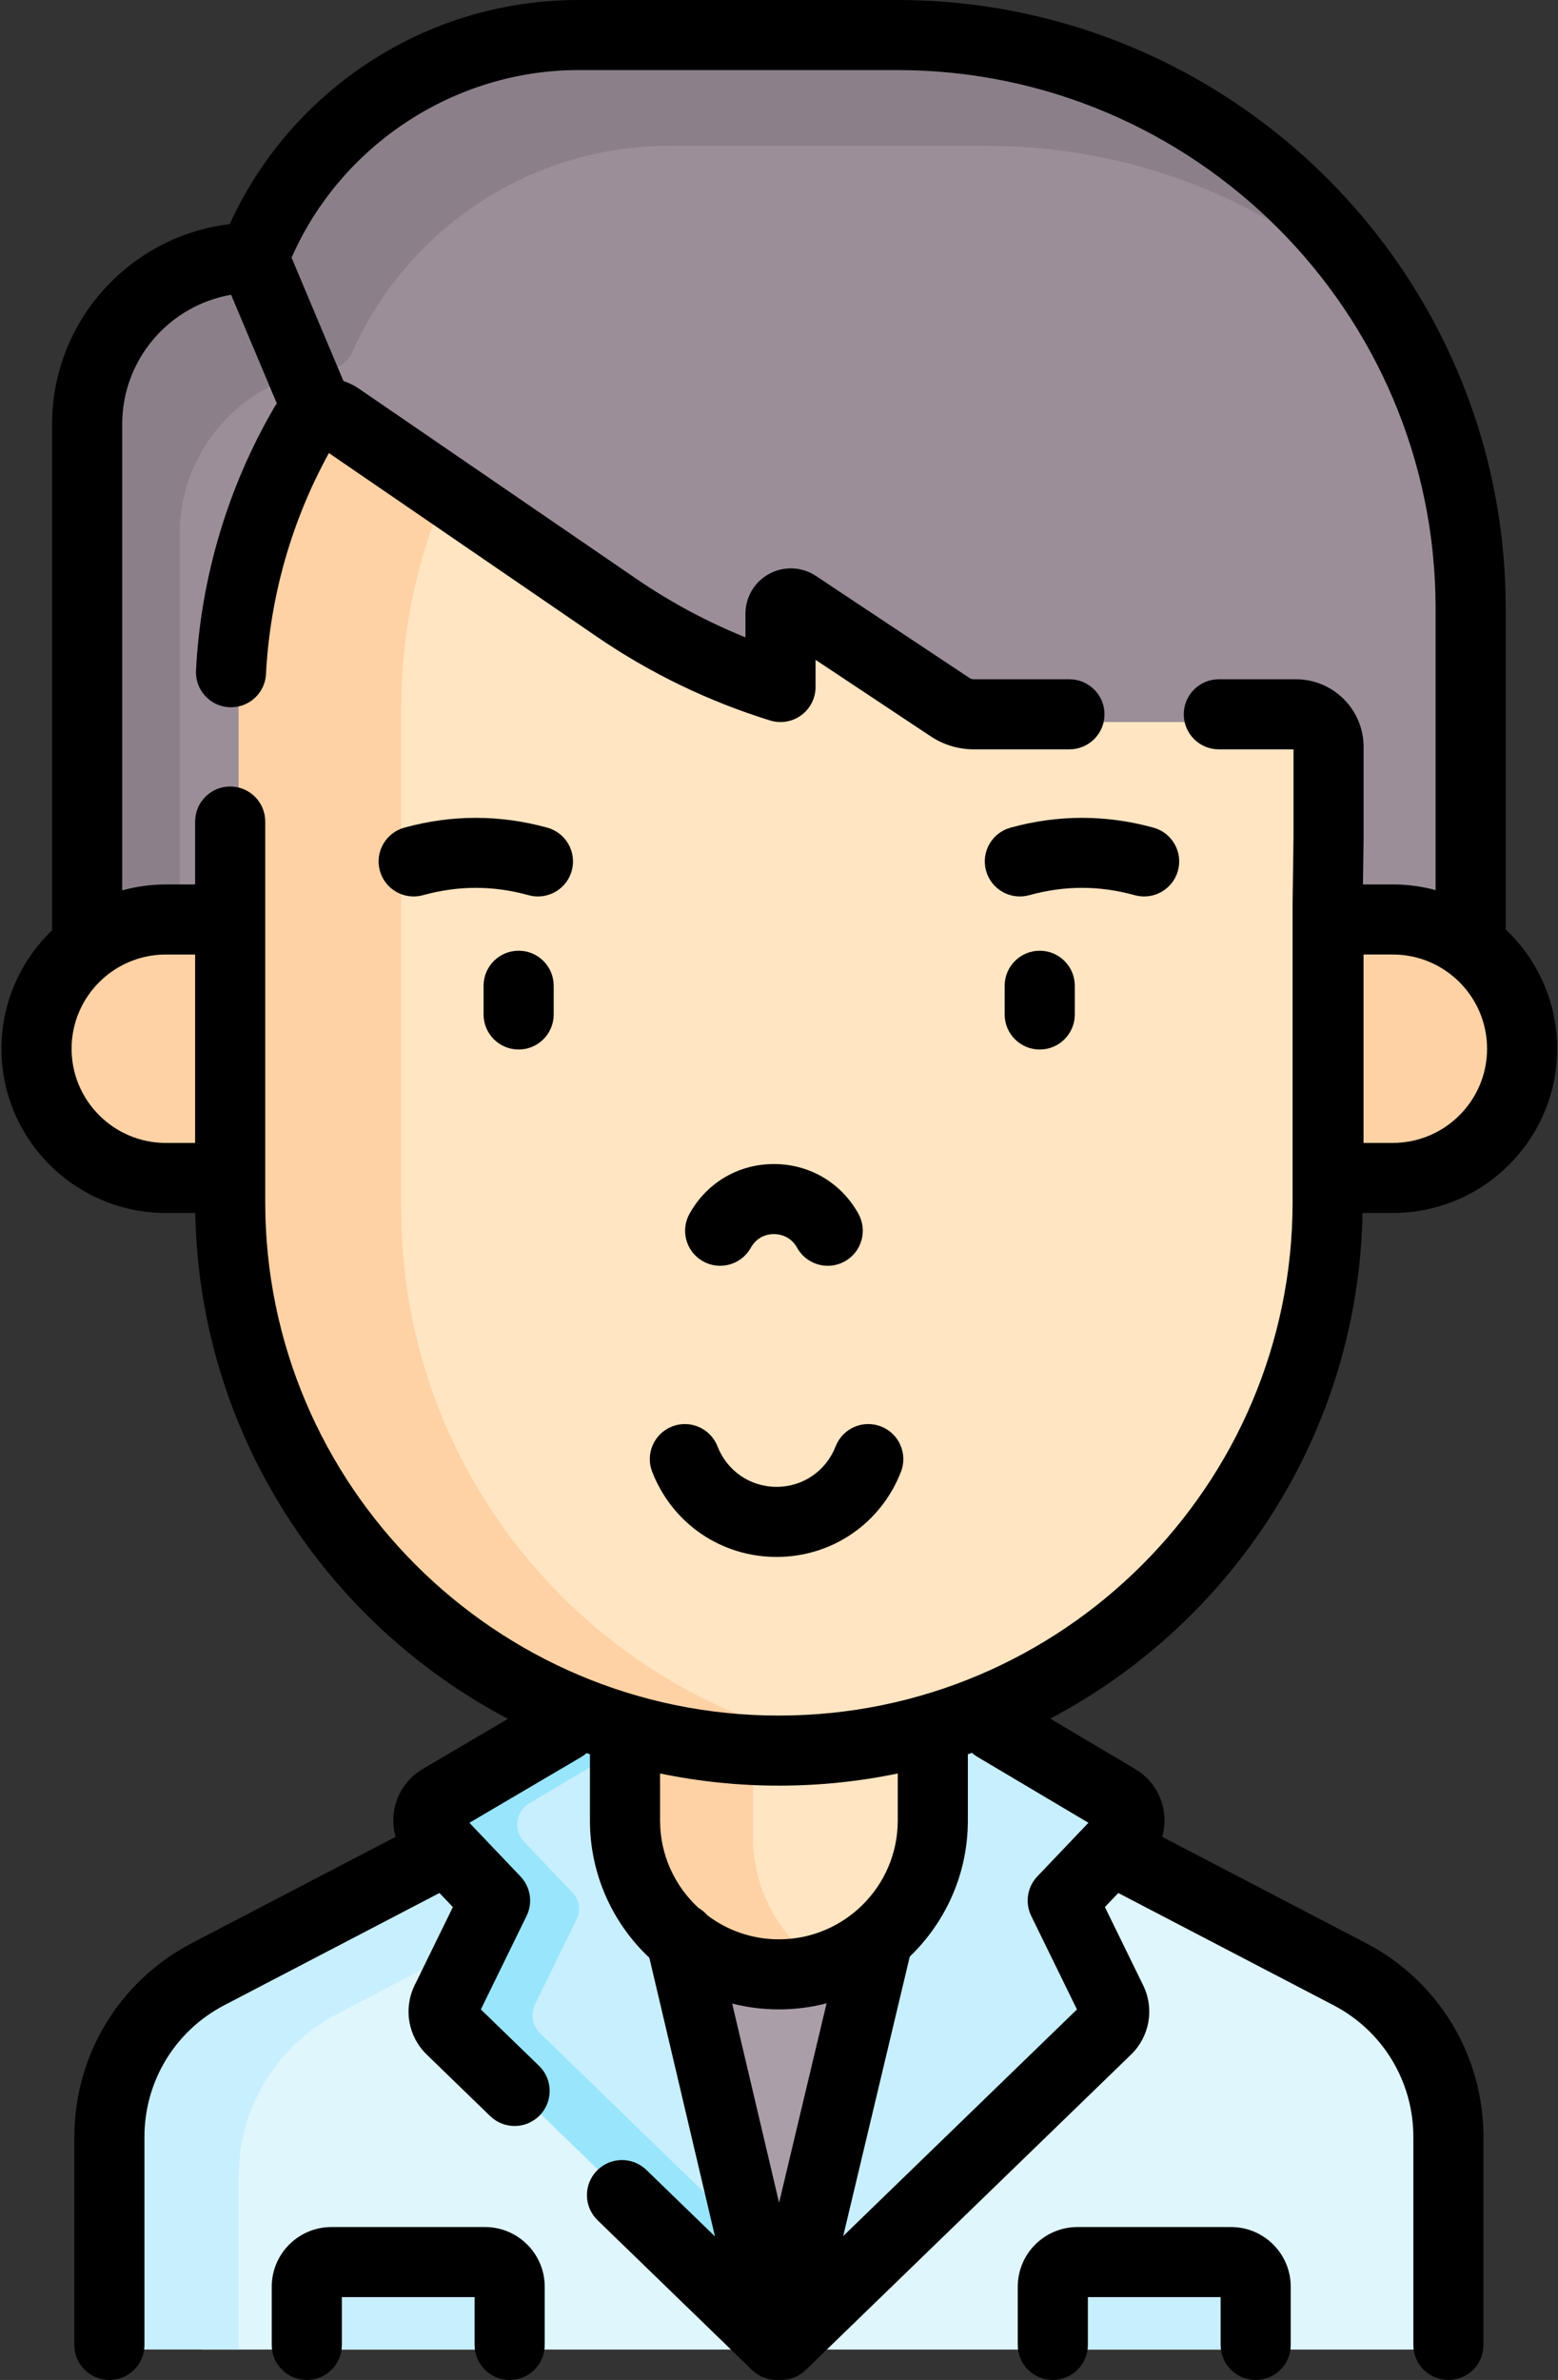 <svg xmlns="http://www.w3.org/2000/svg" width="112" height="171" viewBox="0 0 112 171">
    <rect x="0" y="0" width="112" height="171" fill="#333333" stroke="none"/>
    <g fill="none">
        <g>
            <path fill="#DFF6FD" d="M94.395 139.225l-17.1-8.923-9.056-3.903H46.115l.249.16-34.811 18.36v20.895h88.343c.868 0 1.572-.704 1.572-1.572v-13.349c0-4.903-2.726-9.4-7.073-11.668z" transform="translate(3 3)"/>
            <path fill="#9B8E99" d="M103.062 64.372v-23.09c0-22.707-18.407-41.115-41.113-41.115H39.12c-10.617 0-19.68 6.63-23.291 15.974-6.588 0-11.928 5.34-11.928 11.929v47.164h97.566l1.594-10.862z" transform="translate(3 3)"/>
            <path fill="#8B8089" d="M9.915 72.822V35.385c0-6.194 4.721-11.286 10.761-11.872.722-.07 1.345-.53 1.64-1.193C26.2 13.58 34.952 7.482 45.134 7.482h22.827c11.095 0 21.161 4.397 28.557 11.54C89.2 7.678 76.452.167 61.949.167H39.12c-10.617 0-19.68 6.63-23.291 15.974-6.588 0-11.928 5.34-11.928 11.929v47.164h6.014v-2.412z" transform="translate(3 3)"/>
            <path fill="#AA9EA9" d="M65.202 119.617L60.596 136.636 53.649 165.812 53.314 165.812 46.367 136.636 41.795 119.731 48.166 116.81 59.494 116.81z" transform="translate(3 3)"/>
            <g>
                <path fill="#C8EFFE" d="M8.795 44.181c0-4.903 2.726-9.4 7.072-11.668l17.1-8.923 9.057-3.903H68.65L62.88 17.2H33.366l-9.057 3.903-17.1 8.923C2.862 32.294.137 36.791.137 41.694v13.35c0 .867.703 1.57 1.571 1.57h7.087V44.182z" transform="translate(3 3) translate(5.36 109.199)"/>
                <path fill="#FFE5C2" d="M59.153 13.994v5.014c0 6.092-4.939 11.031-11.03 11.031-6.092 0-11.031-4.939-11.031-11.03V.105h22.061v13.888z" transform="translate(3 3) translate(5.36 109.199)"/>
                <path fill="#FED2A4" d="M45.774 19.817V.914h13.379V.106H37.092v18.902c0 6.093 4.939 11.031 11.03 11.031 1.188 0 2.33-.19 3.401-.536-3.425-1.873-5.749-5.508-5.749-9.686z" transform="translate(3 3) translate(5.36 109.199)"/>
                <path fill="#C8EFFE" d="M41.008 27.437l6.947 29.176-23.323-22.624c-.553-.536-.7-1.37-.362-2.063l3.51-7.178-4.29-4.509c-.791-.827-.607-2.177.378-2.763l8.756-5.2 4.06-1.858 4.324 17.02z" transform="translate(3 3) translate(5.36 109.199)"/>
                <path fill="#99E6FC" d="M30.46 33.882c-.552-.536-.7-1.37-.361-2.064l3.006-6.147c.303-.62.189-1.362-.287-1.862l-3.5-3.678c-.79-.827-.606-2.177.379-2.763l7.606-4.516-.618-2.434-4.061 1.859-8.756 5.199c-.985.586-1.169 1.936-.378 2.763l4.29 4.509-3.51 7.178c-.338.693-.19 1.527.362 2.063l23.323 22.624-1.784-7.492-15.71-15.24z" transform="translate(3 3) translate(5.36 109.199)"/>
                <path fill="#C8EFFE" d="M72.377 17.476c.985.586 1.169 1.936.378 2.763l-4.29 4.509 3.51 7.178c.338.693.19 1.527-.362 2.063L48.29 56.613l6.947-29.176 4.41-17.234 3.974 2.074 8.756 5.199z" transform="translate(3 3) translate(5.36 109.199)"/>
            </g>
            <path fill="#FED2A4" d="M97.483 82.128h-11.98V63.592h11.98c5.119 0 9.268 4.15 9.268 9.268s-4.15 9.268-9.268 9.268z" transform="translate(3 3)"/>
            <path fill="#FFE5C2" d="M90.538 48.879H67.453c-.606 0-1.196-.178-1.702-.513L54.748 41.05c-.492-.328-1.152.027-1.152.617v3.275c0 .991-.986 1.674-1.919 1.337-3.463-1.253-6.777-2.948-9.848-5.054L24.983 29.67l-5.805 26.633.467 34.656 7.27 17.327 21.49 12.995 8.701 1.078-.134.67c20.033-1.822 35.838-19.12 35.838-39.633V62.438l.067-4.73v-6.491c0-1.292-1.048-2.338-2.339-2.338z" transform="translate(3 3)"/>
            <path fill="#FED2A4" d="M9.541 82.128h9.636V63.592H9.541c-5.118 0-9.267 4.15-9.267 9.268s4.149 9.268 9.267 9.268z" transform="translate(3 3)"/>
            <path fill="#FED2A4" d="M37.36 111.671c-7.118-7.114-11.52-16.949-11.52-27.808v-35.95c0-5.496 1.132-10.728 3.168-15.482l-7.076-4.853c-.814-.556-1.94-.318-2.439.533-3.393 5.818-5.339 12.584-5.339 19.803v35.949c0 10.86 4.401 20.694 11.52 27.808 7.052 7.056 16.777 11.443 27.525 11.52 2.067.013 4.099-.138 6.083-.44-8.504-1.277-16.118-5.273-21.922-11.08z" transform="translate(3 3)"/>
            <g fill="#C8EFFE">
                <path d="M14.757 6.035V1.857c0-.974-.79-1.764-1.765-1.764H1.981C1.007.093.216.883.216 1.857v4.178h14.54zM68.227 6.035V1.857c0-.974-.79-1.764-1.765-1.764H55.451c-.975 0-1.765.79-1.765 1.764v4.178h14.54z" transform="translate(3 3) translate(19.428 159.779)"/>
            </g>
        </g>
        <g fill="#000">
            <path d="M97.949 87.153h2.177c6.515 0 11.815-5.295 11.815-11.804 0-3.37-1.424-6.413-3.7-8.566V43.71C108.24 19.61 88.612 0 64.485 0H41.59C35.916 0 30.467 1.71 25.83 4.945c-4.076 2.845-7.272 6.68-9.317 11.16-7.18.85-12.768 6.97-12.768 14.368v36.368c-2.24 2.15-3.64 5.168-3.64 8.509 0 6.508 5.3 11.803 11.816 11.803h2.115c.29 15.768 9.336 29.435 22.477 36.344l-6.133 3.608c-1.134.673-1.888 1.809-2.068 3.114-.082.599-.033 1.194.126 1.757l-14.647 7.635c-5.21 2.717-8.447 8.05-8.447 13.922v14.95c0 1.39 1.128 2.517 2.52 2.517 1.391 0 2.52-1.127 2.52-2.517v-14.95c0-3.989 2.198-7.614 5.738-9.459l15.47-8.064.964 1.012-2.75 5.62c-.82 1.677-.47 3.679.872 4.979l4.56 4.42c.49.474 1.122.71 1.754.71.658 0 1.315-.256 1.809-.764.97-.999.945-2.592-.054-3.56l-4.18-4.05 3.286-6.718c.463-.945.288-2.079-.439-2.84l-3.512-3.685-.01-.01-.148-.156 8.059-4.74c.134-.08.257-.17.371-.269l.235.083v4.762c0 3.885 1.645 7.39 4.273 9.867l4.717 20.017-4.931-4.778c-1-.968-2.595-.944-3.563.054-.969.998-.945 2.591.054 3.56l11.11 10.766c.483.467 1.116.71 1.756.71.056 0 .111-.007.167-.011.056.004.112.01.167.01.64 0 1.273-.242 1.756-.71l23.392-22.668c1.342-1.3 1.692-3.302.871-4.98l-2.75-5.62.964-1.01 15.47 8.063c3.54 1.845 5.74 5.47 5.74 9.459v14.95c0 1.39 1.127 2.517 2.52 2.517 1.391 0 2.519-1.127 2.519-2.517v-14.95c0-5.871-3.237-11.206-8.447-13.922l-14.647-7.635c.16-.563.208-1.159.126-1.758-.18-1.306-.934-2.44-2.068-3.113l-6.105-3.622c13.125-6.914 22.159-20.573 22.448-36.33zm2.177-5.035H98.02V68.581h2.106c3.736 0 6.776 3.036 6.776 6.769 0 3.732-3.04 6.768-6.776 6.768zM5.146 75.35c0-3.732 3.04-6.768 6.775-6.768h2.106v13.537h-2.106c-3.736 0-6.775-3.036-6.775-6.769zm50.847 52.948c2.927 0 5.785-.302 8.544-.875v3.382c0 4.706-3.832 8.535-8.544 8.535-1.928 0-3.71-.642-5.14-1.723-.184-.215-.402-.395-.643-.537-1.696-1.56-2.76-3.795-2.76-6.275v-3.382c2.759.573 5.616.875 8.543.875zm0 16.076c1.184 0 2.332-.153 3.428-.438l-3.415 14.33-3.372-14.312c1.074.274 2.2.42 3.36.42zm14.26-18.15l7.991 4.742-.153.16c0 .002-.001.003-.002.003l-3.518 3.69c-.726.763-.901 1.896-.439 2.842l3.287 6.717-16.804 16.283 4.785-20.08c2.571-2.471 4.176-5.938 4.176-9.775v-4.763c.097-.033.193-.068.29-.102.117.104.246.2.386.283zm-14.26-2.96c-20.36 0-36.926-16.549-36.926-36.89V59.028c0-1.39-1.128-2.518-2.52-2.518-1.392 0-2.52 1.127-2.52 2.518v4.52h-2.106c-1.086 0-2.137.15-3.136.425V30.473c0-4.652 3.388-8.526 7.829-9.293l3.286 7.806c-.059.085-.118.17-.17.26-3.348 5.726-5.298 12.27-5.64 18.924-.072 1.389.996 2.572 2.386 2.644 1.396.067 2.574-.997 2.646-2.384.286-5.56 1.847-11.03 4.523-15.878L42.88 45.73c3.838 2.629 8.037 4.66 12.482 6.036.766.237 1.596.096 2.24-.378.645-.475 1.026-1.227 1.026-2.026v-1.953l8.275 5.495c.922.612 1.995.936 3.102.936h6.874c1.392 0 2.52-1.127 2.52-2.517s-1.128-2.517-2.52-2.517h-6.874c-.111 0-.219-.033-.312-.094l-11.037-7.329c-1.003-.666-2.286-.727-3.347-.159s-1.721 1.67-1.721 2.872v1.698c-2.761-1.116-5.394-2.527-7.859-4.216L25.773 27.906c-.336-.23-.702-.404-1.083-.528l-3.73-8.864c3.559-8.102 11.725-13.48 20.63-13.48h22.895c21.348 0 38.716 17.35 38.716 38.676v20.244c-.981-.264-2.012-.408-3.075-.408h-2.148l.047-3.342v-6.539c0-2.68-2.182-4.86-4.864-4.86h-5.543c-1.392 0-2.52 1.127-2.52 2.518 0 1.39 1.128 2.517 2.52 2.517h5.368v6.312l-.066 4.72v21.502c0 20.34-16.566 36.888-36.927 36.888z"/>
            <path d="M37.283 68.309c-1.392 0-2.52 1.127-2.52 2.517v2.064c0 1.39 1.128 2.517 2.52 2.517 1.392 0 2.52-1.126 2.52-2.517v-2.064c0-1.39-1.128-2.517-2.52-2.517zM74.743 68.309c-1.392 0-2.52 1.127-2.52 2.517v2.064c0 1.39 1.128 2.517 2.52 2.517 1.392 0 2.52-1.126 2.52-2.517v-2.064c0-1.39-1.128-2.517-2.52-2.517zM39.342 59.467c-3.41-.94-6.867-.94-10.275 0-1.341.37-2.129 1.755-1.759 3.096.37 1.34 1.756 2.127 3.1 1.757 2.554-.705 5.039-.705 7.594 0 .224.062.45.09.671.09 1.106 0 2.12-.732 2.428-1.848.37-1.34-.418-2.726-1.76-3.095zM82.919 59.467c-3.409-.94-6.866-.94-10.275 0-1.341.37-2.129 1.755-1.759 3.096.37 1.34 1.757 2.127 3.1 1.757 2.555-.705 5.04-.705 7.594 0 .224.062.45.09.671.09 1.106 0 2.12-.732 2.428-1.848.37-1.34-.418-2.726-1.76-3.095zM34.868 160.012H23.824c-2.365 0-4.289 1.923-4.289 4.285v4.186c0 1.39 1.128 2.517 2.52 2.517 1.392 0 2.52-1.127 2.52-2.517v-3.436h9.543v3.436c0 1.39 1.128 2.517 2.52 2.517 1.392 0 2.52-1.127 2.52-2.517v-4.186c0-2.362-1.924-4.285-4.29-4.285zM88.497 160.012H77.454c-2.366 0-4.29 1.923-4.29 4.285v4.186c0 1.39 1.128 2.517 2.52 2.517 1.392 0 2.52-1.127 2.52-2.517v-3.436h9.544v3.436c0 1.39 1.127 2.517 2.52 2.517 1.391 0 2.519-1.127 2.519-2.517v-4.186c0-2.362-1.924-4.285-4.29-4.285zM50.486 90.595c1.197.707 2.743.313 3.452-.884l.064-.109c.506-.855 1.33-.948 1.662-.932.332.005 1.155.109 1.636.978.46.83 1.32 1.298 2.207 1.298.413 0 .831-.102 1.218-.315 1.217-.674 1.658-2.205.983-3.422-1.22-2.202-3.454-3.538-5.974-3.573h-.101c-2.479 0-4.705 1.267-5.969 3.404l-.063.107c-.708 1.195-.313 2.74.885 3.448zM63.33 102.49c-1.296-.504-2.756.138-3.261 1.433-.687 1.767-2.353 2.908-4.244 2.908-1.89 0-3.557-1.141-4.244-2.908-.505-1.295-1.965-1.936-3.262-1.433-1.297.504-1.94 1.963-1.435 3.259 1.447 3.715 4.956 6.116 8.94 6.116 3.986 0 7.495-2.4 8.942-6.116.504-1.296-.138-2.755-1.435-3.259z"/>
        </g>
    </g>
</svg>
